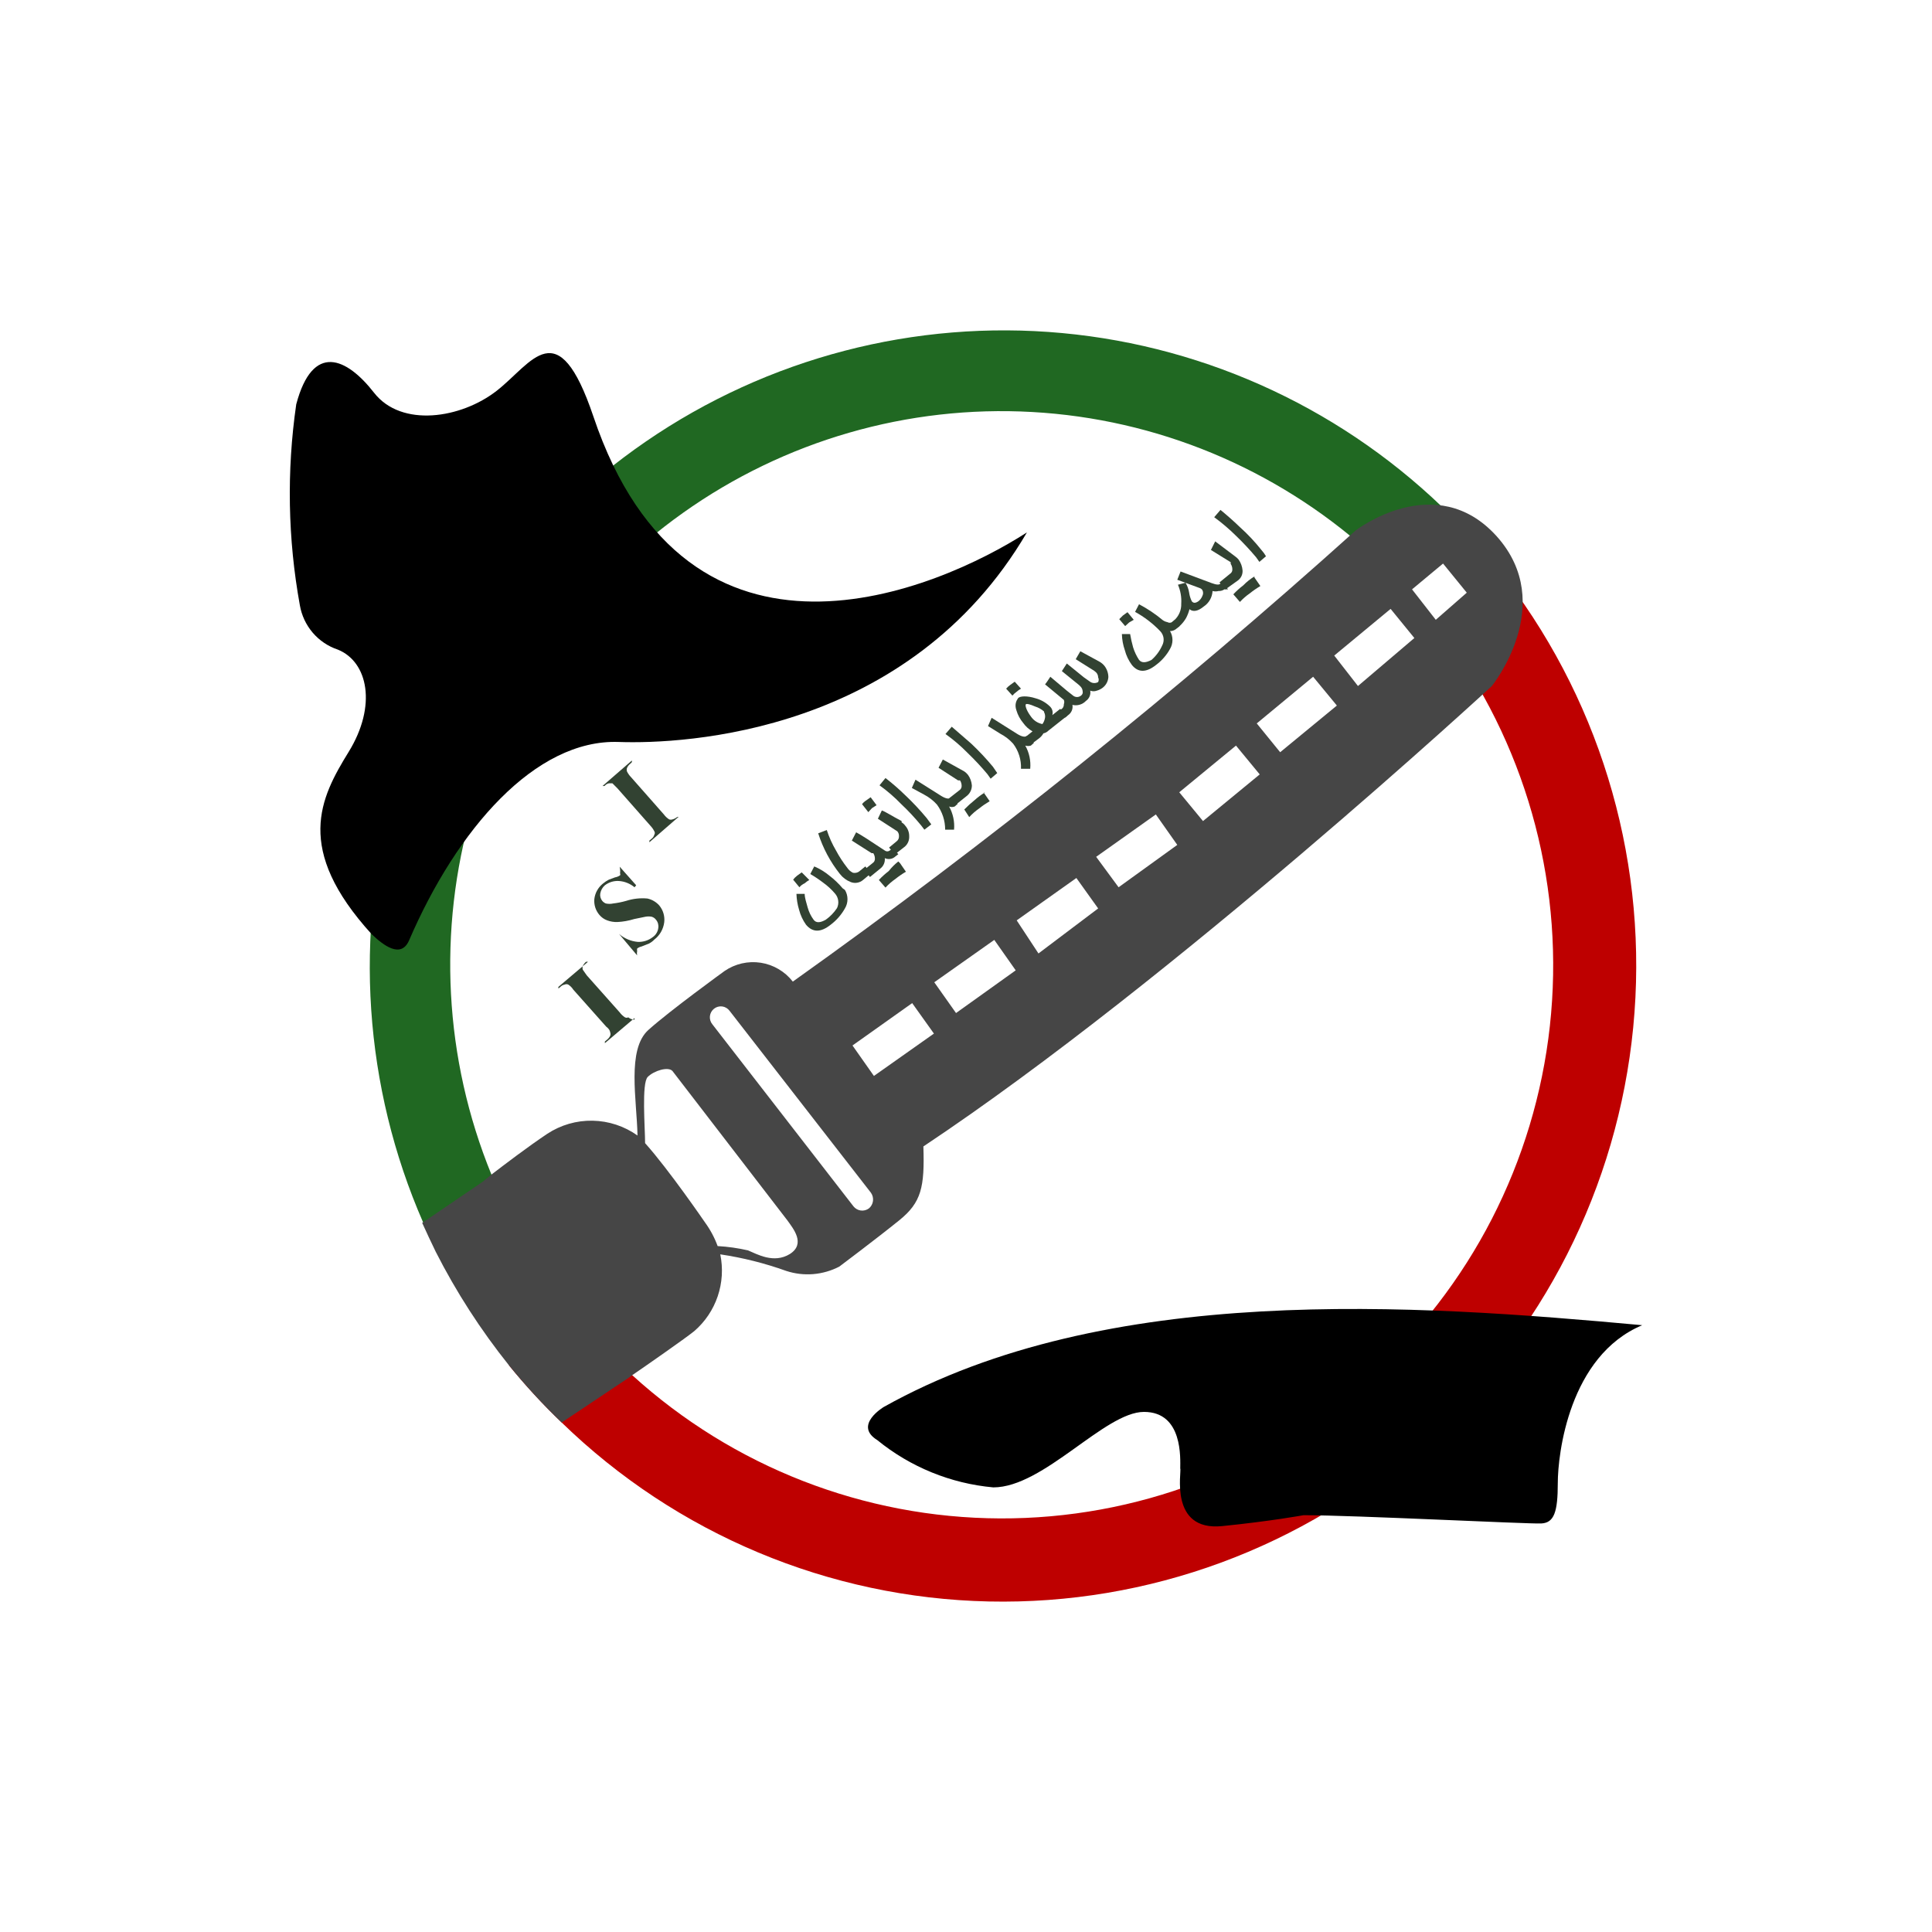 <svg width="100" height="100" viewBox="0 0 100 100" fill="none" xmlns="http://www.w3.org/2000/svg">
<path d="M30.25 68.626C31.022 69.527 31.848 70.379 32.724 71.179C37.941 75.924 44.722 78.565 51.762 78.593C58.802 78.621 65.603 76.033 70.857 71.329C76.111 66.625 79.446 60.136 80.22 53.112C80.994 46.088 79.153 39.024 75.05 33.281L78.003 30.043C83.007 36.652 85.341 44.914 84.535 53.177C83.73 61.439 79.846 69.091 73.66 74.602C67.475 80.112 59.444 83.073 51.176 82.892C42.908 82.712 35.013 79.403 29.072 73.629C28.101 72.699 27.189 71.709 26.341 70.665L30.25 68.626Z" fill="#BE0000"/>
<path d="M22.604 64.771C22.365 64.274 22.126 63.777 21.904 63.28C18.832 56.25 18.302 48.363 20.406 40.983C22.51 33.602 27.116 27.19 33.427 22.855C39.739 18.52 47.36 16.534 54.975 17.239C62.59 17.945 69.721 21.298 75.135 26.719L70.817 28.535C65.999 24.227 59.87 21.686 53.428 21.325C46.986 20.964 40.612 22.806 35.347 26.549C30.082 30.292 26.235 35.716 24.436 41.936C22.636 48.155 22.989 54.804 25.437 60.796C25.653 61.344 25.892 61.876 26.154 62.389L22.604 64.771Z" fill="#206822"/>
<path d="M77.474 27.764C74.316 24.252 70.169 27.456 70.169 27.456C60.907 35.788 51.18 43.584 41.036 50.808C40.627 50.282 40.034 49.933 39.377 49.831C38.721 49.73 38.051 49.883 37.503 50.259C37.503 50.259 34.687 52.298 33.561 53.309C32.434 54.32 32.963 56.941 32.997 58.774C32.317 58.29 31.507 58.022 30.672 58.007C29.838 57.991 29.019 58.229 28.321 58.689C27.297 59.374 26.085 60.299 25.437 60.796L24.976 61.173L21.853 63.297C22.075 63.794 22.314 64.291 22.552 64.788C23.611 66.872 24.881 68.841 26.341 70.665C27.189 71.709 28.101 72.699 29.072 73.629L32.485 71.35L32.724 71.179C33.424 70.699 35.421 69.311 35.933 68.9C36.491 68.419 36.911 67.797 37.148 67.097C37.385 66.398 37.431 65.648 37.281 64.925C38.444 65.098 39.587 65.385 40.694 65.782C41.144 65.93 41.619 65.986 42.091 65.948C42.562 65.909 43.022 65.777 43.442 65.559C43.442 65.559 45.405 64.086 46.548 63.16C47.692 62.235 47.863 61.447 47.794 59.34C60.765 50.705 77.218 35.508 77.218 35.508C77.218 35.508 80.631 31.293 77.474 27.764ZM40.882 64.908C40.046 65.422 39.176 64.908 38.715 64.719C38.199 64.601 37.673 64.526 37.145 64.497C36.986 64.063 36.768 63.654 36.496 63.28C36.496 63.28 34.619 60.539 33.39 59.169C33.39 58.38 33.202 56.067 33.526 55.742C33.851 55.416 34.585 55.194 34.806 55.434L40.763 63.178C41.053 63.589 41.718 64.377 40.882 64.908ZM44.978 62.544C44.858 62.635 44.706 62.675 44.556 62.656C44.407 62.636 44.27 62.559 44.176 62.441L36.872 53.018C36.824 52.96 36.788 52.892 36.766 52.82C36.744 52.748 36.737 52.672 36.745 52.597C36.753 52.522 36.776 52.449 36.812 52.383C36.849 52.317 36.898 52.259 36.957 52.212C37.016 52.165 37.084 52.13 37.156 52.11C37.229 52.09 37.305 52.084 37.38 52.093C37.454 52.103 37.527 52.128 37.592 52.166C37.657 52.204 37.714 52.255 37.759 52.315L45.081 61.738C45.167 61.861 45.205 62.012 45.186 62.161C45.167 62.31 45.093 62.447 44.978 62.544ZM45.234 55.691L44.125 54.114L47.214 51.921L48.34 53.498L45.234 55.691ZM49.484 52.435L48.358 50.842L51.464 48.649L52.573 50.225L49.484 52.435ZM53.751 49.351L52.624 47.638L55.713 45.445L56.84 47.021L53.751 49.351ZM57.898 45.925L56.737 44.349L59.826 42.156L60.936 43.732L57.898 45.925ZM62.267 42.498L61.038 41.008L63.974 38.592L65.203 40.083L62.267 42.498ZM66.261 38.935L65.049 37.444L67.967 35.028L69.196 36.519L66.261 38.935ZM70.288 35.508L69.06 33.932L71.978 31.516L73.207 33.024L70.288 35.508ZM74.316 32.081L73.087 30.505L74.692 29.169L75.92 30.677L74.316 32.081Z" fill="#464646"/>
<path d="M63.257 78.991C65.8 78.734 67.472 78.426 67.472 78.426C70.084 78.426 79.112 78.888 79.778 78.854C80.443 78.82 80.631 78.254 80.631 76.764C80.631 75.273 81.211 70.185 85 68.592C73.224 67.512 57.283 66.364 45.746 72.823C45.746 72.823 44.159 73.766 45.405 74.537C47.12 75.935 49.212 76.788 51.413 76.987C54.024 76.987 57.181 73.08 59.212 73.08C61.243 73.08 61.089 75.513 61.089 76.01C61.175 76.147 60.492 79.265 63.257 78.991Z" fill="black"/>
<path d="M53.153 27.558C48.579 30.505 35.626 36.159 30.71 21.545C28.867 16.096 27.553 18.786 25.71 20.226C23.867 21.665 20.777 22.144 19.361 20.328C17.945 18.512 16.187 17.707 15.333 20.928C14.833 24.382 14.896 27.894 15.521 31.328C15.611 31.853 15.841 32.343 16.186 32.748C16.532 33.152 16.98 33.455 17.484 33.623C19.054 34.257 19.515 36.536 18.047 38.917C16.579 41.299 15.214 43.937 19.241 48.358C19.822 48.906 20.743 49.643 21.17 48.683C23.645 42.927 27.707 38.249 32.025 38.404C35.438 38.523 47.06 37.958 53.153 27.558Z" fill="black"/>
<path d="M32.076 44.862L32.929 45.822L32.844 45.925C32.612 45.732 32.325 45.618 32.025 45.599C31.767 45.586 31.513 45.665 31.308 45.822C31.182 45.933 31.097 46.084 31.069 46.25C31.059 46.317 31.062 46.385 31.08 46.45C31.098 46.515 31.129 46.575 31.171 46.627C31.222 46.688 31.286 46.735 31.359 46.764C31.483 46.791 31.611 46.791 31.734 46.764C31.965 46.737 32.194 46.691 32.417 46.627C32.77 46.514 33.141 46.473 33.509 46.507C33.747 46.559 33.962 46.685 34.124 46.867C34.224 46.987 34.298 47.127 34.342 47.277C34.386 47.428 34.399 47.585 34.38 47.741C34.357 47.916 34.3 48.085 34.213 48.238C34.125 48.391 34.008 48.525 33.868 48.632C33.789 48.715 33.696 48.784 33.595 48.837L33.202 48.992C33.121 49.009 33.046 49.044 32.98 49.094C32.968 49.139 32.968 49.187 32.98 49.231C32.963 49.305 32.963 49.381 32.98 49.454L32.042 48.34C32.315 48.577 32.655 48.721 33.014 48.752C33.298 48.764 33.577 48.673 33.8 48.495C33.874 48.441 33.938 48.372 33.984 48.292C34.032 48.213 34.062 48.124 34.073 48.032C34.085 47.956 34.08 47.879 34.06 47.805C34.039 47.731 34.003 47.662 33.953 47.604C33.898 47.53 33.82 47.476 33.731 47.45C33.624 47.43 33.514 47.43 33.407 47.45L32.827 47.569C32.544 47.657 32.252 47.709 31.956 47.724C31.776 47.73 31.596 47.701 31.427 47.638C31.267 47.579 31.126 47.479 31.018 47.347C30.83 47.123 30.738 46.833 30.762 46.542C30.779 46.385 30.827 46.233 30.904 46.094C30.98 45.956 31.082 45.835 31.205 45.736C31.3 45.656 31.403 45.587 31.513 45.531L31.837 45.411C31.929 45.396 32.016 45.361 32.093 45.308C32.102 45.292 32.107 45.275 32.107 45.257C32.107 45.239 32.102 45.221 32.093 45.205C32.104 45.131 32.104 45.056 32.093 44.983L32.076 44.862Z" fill="#324232"/>
<path d="M35.131 42.275L33.612 43.595V43.509L33.714 43.423C33.791 43.371 33.846 43.291 33.868 43.201C33.885 43.175 33.894 43.145 33.894 43.115C33.894 43.084 33.885 43.055 33.868 43.029C33.815 42.922 33.746 42.824 33.663 42.738L31.956 40.802L31.7 40.545H31.513C31.425 40.564 31.347 40.612 31.291 40.682H31.188L32.707 39.363V39.449L32.622 39.534C32.546 39.592 32.487 39.669 32.451 39.757C32.434 39.813 32.434 39.872 32.451 39.928C32.504 40.035 32.573 40.134 32.656 40.219L34.363 42.156C34.437 42.257 34.53 42.344 34.636 42.412C34.691 42.431 34.751 42.431 34.806 42.412C34.894 42.39 34.975 42.349 35.045 42.292L35.131 42.275Z" fill="#324232"/>
<path d="M32.844 52.607V52.692L31.308 53.995V53.909L31.41 53.823C31.482 53.768 31.54 53.698 31.581 53.617C31.593 53.588 31.6 53.556 31.6 53.523C31.6 53.491 31.593 53.459 31.581 53.429C31.581 53.429 31.581 53.292 31.376 53.138L29.669 51.219C29.604 51.115 29.516 51.028 29.413 50.962C29.384 50.948 29.352 50.941 29.32 50.941C29.287 50.941 29.255 50.948 29.226 50.962C29.141 50.977 29.063 51.02 29.004 51.082L28.901 51.167V51.082L30.437 49.78H30.335C30.263 49.841 30.204 49.917 30.164 50.002C30.147 50.064 30.147 50.129 30.164 50.191L30.369 50.482L32.076 52.401C32.15 52.503 32.243 52.59 32.349 52.658C32.375 52.672 32.404 52.679 32.434 52.679C32.464 52.679 32.493 52.672 32.52 52.658C32.611 52.733 32.725 52.776 32.844 52.778V52.607Z" fill="#324232"/>
<path d="M41.889 45.548C41.803 45.595 41.723 45.653 41.65 45.719C41.544 45.765 41.451 45.836 41.377 45.925L41.053 45.531C41.112 45.454 41.181 45.385 41.258 45.325L41.497 45.154L41.889 45.548ZM43.732 46.062C43.82 46.206 43.866 46.373 43.866 46.542C43.866 46.711 43.82 46.877 43.732 47.021C43.548 47.349 43.298 47.635 42.998 47.861C42.486 48.272 42.06 48.272 41.718 47.861C41.553 47.628 41.431 47.367 41.36 47.09C41.279 46.823 41.233 46.547 41.224 46.267H41.65C41.65 46.473 41.736 46.713 41.804 46.97C41.867 47.198 41.971 47.413 42.111 47.604C42.248 47.792 42.469 47.758 42.742 47.604C42.971 47.441 43.167 47.238 43.323 47.004C43.382 46.882 43.404 46.746 43.385 46.612C43.367 46.477 43.31 46.352 43.22 46.25C43.039 46.037 42.833 45.847 42.606 45.685C42.394 45.523 42.171 45.374 41.94 45.239L42.145 44.846C42.429 44.966 42.694 45.127 42.93 45.325C43.181 45.516 43.41 45.734 43.613 45.976L43.732 46.062Z" fill="#324232"/>
<path d="M45.081 45.205L44.671 45.548C44.583 45.623 44.476 45.672 44.361 45.691C44.247 45.709 44.13 45.695 44.023 45.651C43.808 45.564 43.619 45.423 43.476 45.24C42.976 44.612 42.594 43.898 42.35 43.132L42.794 42.961C42.914 43.331 43.074 43.688 43.272 44.023C43.439 44.336 43.633 44.634 43.852 44.914C43.925 45.024 44.025 45.112 44.142 45.171C44.208 45.187 44.277 45.185 44.343 45.167C44.408 45.149 44.468 45.115 44.517 45.068L44.791 44.846L45.081 45.205Z" fill="#324232"/>
<path d="M46.497 44.212L46.344 44.331C46.271 44.399 46.181 44.443 46.084 44.458C45.986 44.473 45.887 44.459 45.797 44.417C45.808 44.517 45.793 44.618 45.754 44.711C45.715 44.804 45.654 44.886 45.576 44.948L45.029 45.394L44.739 45.017L45.166 44.674C45.206 44.649 45.238 44.613 45.259 44.571C45.281 44.529 45.289 44.481 45.285 44.434C45.284 44.337 45.254 44.242 45.2 44.16H45.115L44.091 43.509L44.313 43.081C44.552 43.201 45.047 43.526 45.797 44.023C45.834 44.052 45.879 44.068 45.925 44.068C45.972 44.068 46.017 44.052 46.053 44.023L46.207 43.903L46.497 44.212ZM46.583 44.674C46.583 44.674 46.685 44.828 46.89 45.12C46.699 45.232 46.516 45.358 46.344 45.496C46.157 45.626 45.986 45.775 45.832 45.942L45.49 45.548C45.647 45.379 45.819 45.224 46.002 45.085C46.146 44.9 46.313 44.733 46.497 44.589L46.583 44.674Z" fill="#324232"/>
<path d="M45.371 41.676L45.132 41.83L44.944 42.036L44.62 41.624C44.676 41.549 44.745 41.486 44.825 41.436L45.064 41.265L45.371 41.676ZM46.668 42.567C46.742 42.61 46.806 42.668 46.856 42.738C46.99 42.889 47.063 43.084 47.06 43.286C47.065 43.386 47.048 43.485 47.01 43.577C46.971 43.669 46.913 43.751 46.839 43.817L46.309 44.229L46.019 43.869L46.412 43.543C46.451 43.513 46.482 43.474 46.503 43.429C46.524 43.385 46.533 43.336 46.531 43.286C46.537 43.193 46.507 43.101 46.446 43.029L45.439 42.378L45.644 41.95C45.815 42.001 46.173 42.241 46.668 42.498V42.567Z" fill="#324232"/>
<path d="M48.204 42.67L47.846 42.944L47.675 42.721C47.358 42.334 47.015 41.967 46.651 41.624C46.305 41.266 45.928 40.939 45.524 40.648L45.832 40.271C46.184 40.542 46.52 40.834 46.839 41.145C47.238 41.521 47.614 41.921 47.965 42.344L48.204 42.67Z" fill="#324232"/>
<path d="M49.569 41.607L49.416 41.744C49.322 41.782 49.219 41.782 49.126 41.744C49.328 42.109 49.418 42.527 49.382 42.944H48.921C48.923 42.475 48.773 42.017 48.494 41.642C48.305 41.432 48.079 41.258 47.828 41.127L47.197 40.785L47.385 40.357L48.716 41.196C48.938 41.333 49.108 41.367 49.194 41.299H49.279L49.569 41.607Z" fill="#324232"/>
<path d="M49.911 39.928C49.981 39.976 50.044 40.034 50.098 40.1C50.216 40.26 50.286 40.45 50.303 40.648C50.305 40.749 50.284 40.848 50.243 40.94C50.201 41.032 50.141 41.114 50.064 41.179L49.399 41.71L49.108 41.333L49.655 40.905C49.695 40.88 49.727 40.844 49.748 40.802C49.769 40.76 49.778 40.712 49.774 40.665C49.772 40.567 49.743 40.472 49.689 40.391H49.586L48.579 39.74L48.801 39.312L49.911 39.928ZM50.918 41.025L51.225 41.47C51.034 41.583 50.851 41.709 50.679 41.847C50.492 41.977 50.321 42.126 50.167 42.293L49.911 41.899C50.077 41.728 50.254 41.568 50.44 41.419C50.603 41.271 50.78 41.139 50.969 41.025H50.918Z" fill="#324232"/>
<path d="M51.617 40.014L51.276 40.305L51.105 40.065C50.784 39.682 50.442 39.316 50.081 38.969C49.729 38.61 49.347 38.283 48.938 37.992L49.262 37.615L50.269 38.489C50.669 38.865 51.045 39.266 51.395 39.688L51.617 40.014Z" fill="#324232"/>
<path d="M53.512 38.455L53.358 38.592C53.264 38.621 53.163 38.621 53.068 38.592C53.273 38.956 53.362 39.375 53.324 39.791H52.846C52.866 39.322 52.721 38.862 52.437 38.489C52.247 38.279 52.022 38.105 51.771 37.975L51.139 37.581L51.327 37.153L52.658 37.992C52.88 38.129 53.051 38.163 53.136 38.095H53.222L53.512 38.455Z" fill="#324232"/>
<path d="M52.846 35.645C52.761 35.694 52.681 35.751 52.607 35.816C52.531 35.87 52.462 35.934 52.402 36.005L52.078 35.645C52.139 35.575 52.208 35.511 52.283 35.457L52.522 35.285L52.846 35.645ZM55.236 37.05L54.263 37.821C54.194 37.892 54.104 37.94 54.007 37.958C53.951 38.058 53.875 38.145 53.785 38.215L53.324 38.558L53.034 38.181L53.443 37.855C53.254 37.751 53.091 37.604 52.966 37.427C52.801 37.232 52.678 37.004 52.607 36.759C52.505 36.468 52.607 36.262 52.693 36.142C52.778 36.022 53.17 36.005 53.597 36.142C53.872 36.216 54.124 36.357 54.331 36.553C54.395 36.609 54.443 36.682 54.467 36.764C54.491 36.846 54.491 36.934 54.467 37.016L54.877 36.69L55.236 37.05ZM54.041 36.827C53.907 36.71 53.75 36.622 53.58 36.57C53.307 36.45 53.153 36.416 53.102 36.45C53.051 36.485 53.102 36.742 53.358 37.084C53.498 37.29 53.712 37.431 53.955 37.478C54.029 37.377 54.075 37.26 54.092 37.136C54.103 37.041 54.086 36.946 54.041 36.862V36.827Z" fill="#324232"/>
<path d="M56.925 34.258C57.016 34.312 57.097 34.381 57.164 34.463C57.294 34.629 57.366 34.834 57.369 35.046C57.362 35.152 57.333 35.257 57.283 35.351C57.233 35.446 57.163 35.528 57.079 35.594C56.987 35.665 56.883 35.718 56.772 35.748C56.662 35.79 56.54 35.79 56.43 35.748C56.448 35.849 56.437 35.952 56.397 36.046C56.358 36.141 56.292 36.221 56.208 36.279C56.12 36.372 56.008 36.439 55.886 36.475C55.763 36.511 55.633 36.515 55.509 36.485C55.526 36.585 55.515 36.689 55.476 36.783C55.436 36.877 55.371 36.958 55.287 37.016L55.116 37.153L54.826 36.793L54.98 36.673C55.009 36.644 55.031 36.609 55.046 36.571C55.061 36.533 55.067 36.492 55.065 36.45C55.093 36.379 55.093 36.299 55.065 36.228L54.092 35.422C54.177 35.32 54.263 35.183 54.365 35.029L55.218 35.748L55.543 36.005C55.6 36.052 55.673 36.078 55.748 36.078C55.822 36.078 55.894 36.052 55.952 36.005C55.988 35.981 56.015 35.947 56.03 35.907C56.046 35.867 56.048 35.824 56.038 35.782C56.033 35.693 55.997 35.608 55.935 35.542L55.85 35.457L54.962 34.737L55.218 34.343L56.106 35.063L56.447 35.303C56.507 35.337 56.575 35.355 56.644 35.355C56.712 35.355 56.78 35.337 56.84 35.303C56.859 35.266 56.869 35.224 56.869 35.183C56.869 35.141 56.859 35.1 56.84 35.063C56.839 34.967 56.803 34.875 56.737 34.806L56.635 34.72L55.679 34.12L55.918 33.709L56.925 34.258Z" fill="#324232"/>
<path d="M58.683 32.081L58.444 32.219L58.239 32.407L57.932 32.047L58.12 31.859L58.359 31.687L58.683 32.081ZM61.055 32.407L60.867 32.561C60.78 32.63 60.672 32.667 60.56 32.664C60.643 32.804 60.687 32.964 60.687 33.127C60.687 33.289 60.643 33.449 60.56 33.589C60.382 33.911 60.138 34.192 59.843 34.412C59.331 34.823 58.905 34.823 58.581 34.412C58.414 34.185 58.293 33.93 58.222 33.658C58.128 33.388 58.076 33.104 58.069 32.818H58.495C58.534 33.049 58.585 33.278 58.649 33.504C58.72 33.734 58.824 33.953 58.956 34.155C59.093 34.326 59.314 34.309 59.605 34.155C59.837 33.951 60.023 33.7 60.151 33.418C60.217 33.298 60.243 33.16 60.225 33.024C60.206 32.888 60.144 32.762 60.048 32.664C59.669 32.269 59.231 31.934 58.751 31.67L58.956 31.276C59.393 31.506 59.805 31.782 60.185 32.099C60.256 32.15 60.338 32.185 60.424 32.201C60.46 32.222 60.501 32.234 60.543 32.234C60.585 32.234 60.626 32.222 60.663 32.201L60.816 32.081L61.055 32.407Z" fill="#324232"/>
<path d="M63.564 30.505H63.376C63.286 30.566 63.178 30.596 63.069 30.591C62.968 30.618 62.863 30.618 62.762 30.591C62.753 30.752 62.707 30.909 62.627 31.049C62.547 31.189 62.435 31.308 62.301 31.396C62.011 31.636 61.755 31.687 61.567 31.533C61.527 31.688 61.47 31.837 61.397 31.979C61.31 32.132 61.201 32.27 61.072 32.39L60.936 32.493L60.646 32.218L60.765 32.116C60.889 32.008 60.987 31.873 61.052 31.722C61.117 31.571 61.147 31.407 61.141 31.242C61.162 30.907 61.103 30.573 60.97 30.265L61.362 30.163C61.458 30.32 61.522 30.495 61.55 30.677C61.572 30.831 61.618 30.982 61.687 31.122C61.772 31.225 61.874 31.225 62.028 31.122C62.12 31.051 62.19 30.956 62.233 30.848C62.258 30.8 62.272 30.747 62.272 30.694C62.272 30.64 62.258 30.587 62.233 30.54C62.199 30.491 62.152 30.456 62.096 30.437L60.936 30.008L61.106 29.58L62.711 30.18C62.95 30.265 63.12 30.3 63.189 30.18H63.291L63.564 30.505Z" fill="#324232"/>
<path d="M63.922 28.792C63.993 28.84 64.056 28.898 64.11 28.963C64.228 29.13 64.299 29.325 64.315 29.529C64.32 29.628 64.302 29.726 64.26 29.816C64.218 29.905 64.155 29.983 64.076 30.043L63.428 30.505L63.12 30.145L63.666 29.7C63.706 29.675 63.739 29.639 63.76 29.597C63.781 29.555 63.79 29.507 63.786 29.46C63.784 29.363 63.754 29.267 63.701 29.186C63.701 29.186 63.701 29.186 63.701 29.1L62.677 28.466L62.898 28.021L63.922 28.792ZM64.929 29.889L65.237 30.334C65.046 30.446 64.863 30.572 64.691 30.711C64.504 30.84 64.332 30.989 64.178 31.156L63.837 30.762C63.994 30.593 64.165 30.439 64.349 30.3C64.522 30.121 64.717 29.965 64.929 29.837V29.889Z" fill="#324232"/>
<path d="M65.527 28.792L65.185 29.083L65.015 28.843C64.693 28.46 64.351 28.094 63.991 27.747C63.635 27.393 63.252 27.067 62.847 26.77L63.172 26.393C63.445 26.616 63.786 26.907 64.178 27.284C64.587 27.652 64.963 28.053 65.305 28.484C65.39 28.578 65.464 28.681 65.527 28.792Z" fill="#324232"/>
</svg>
